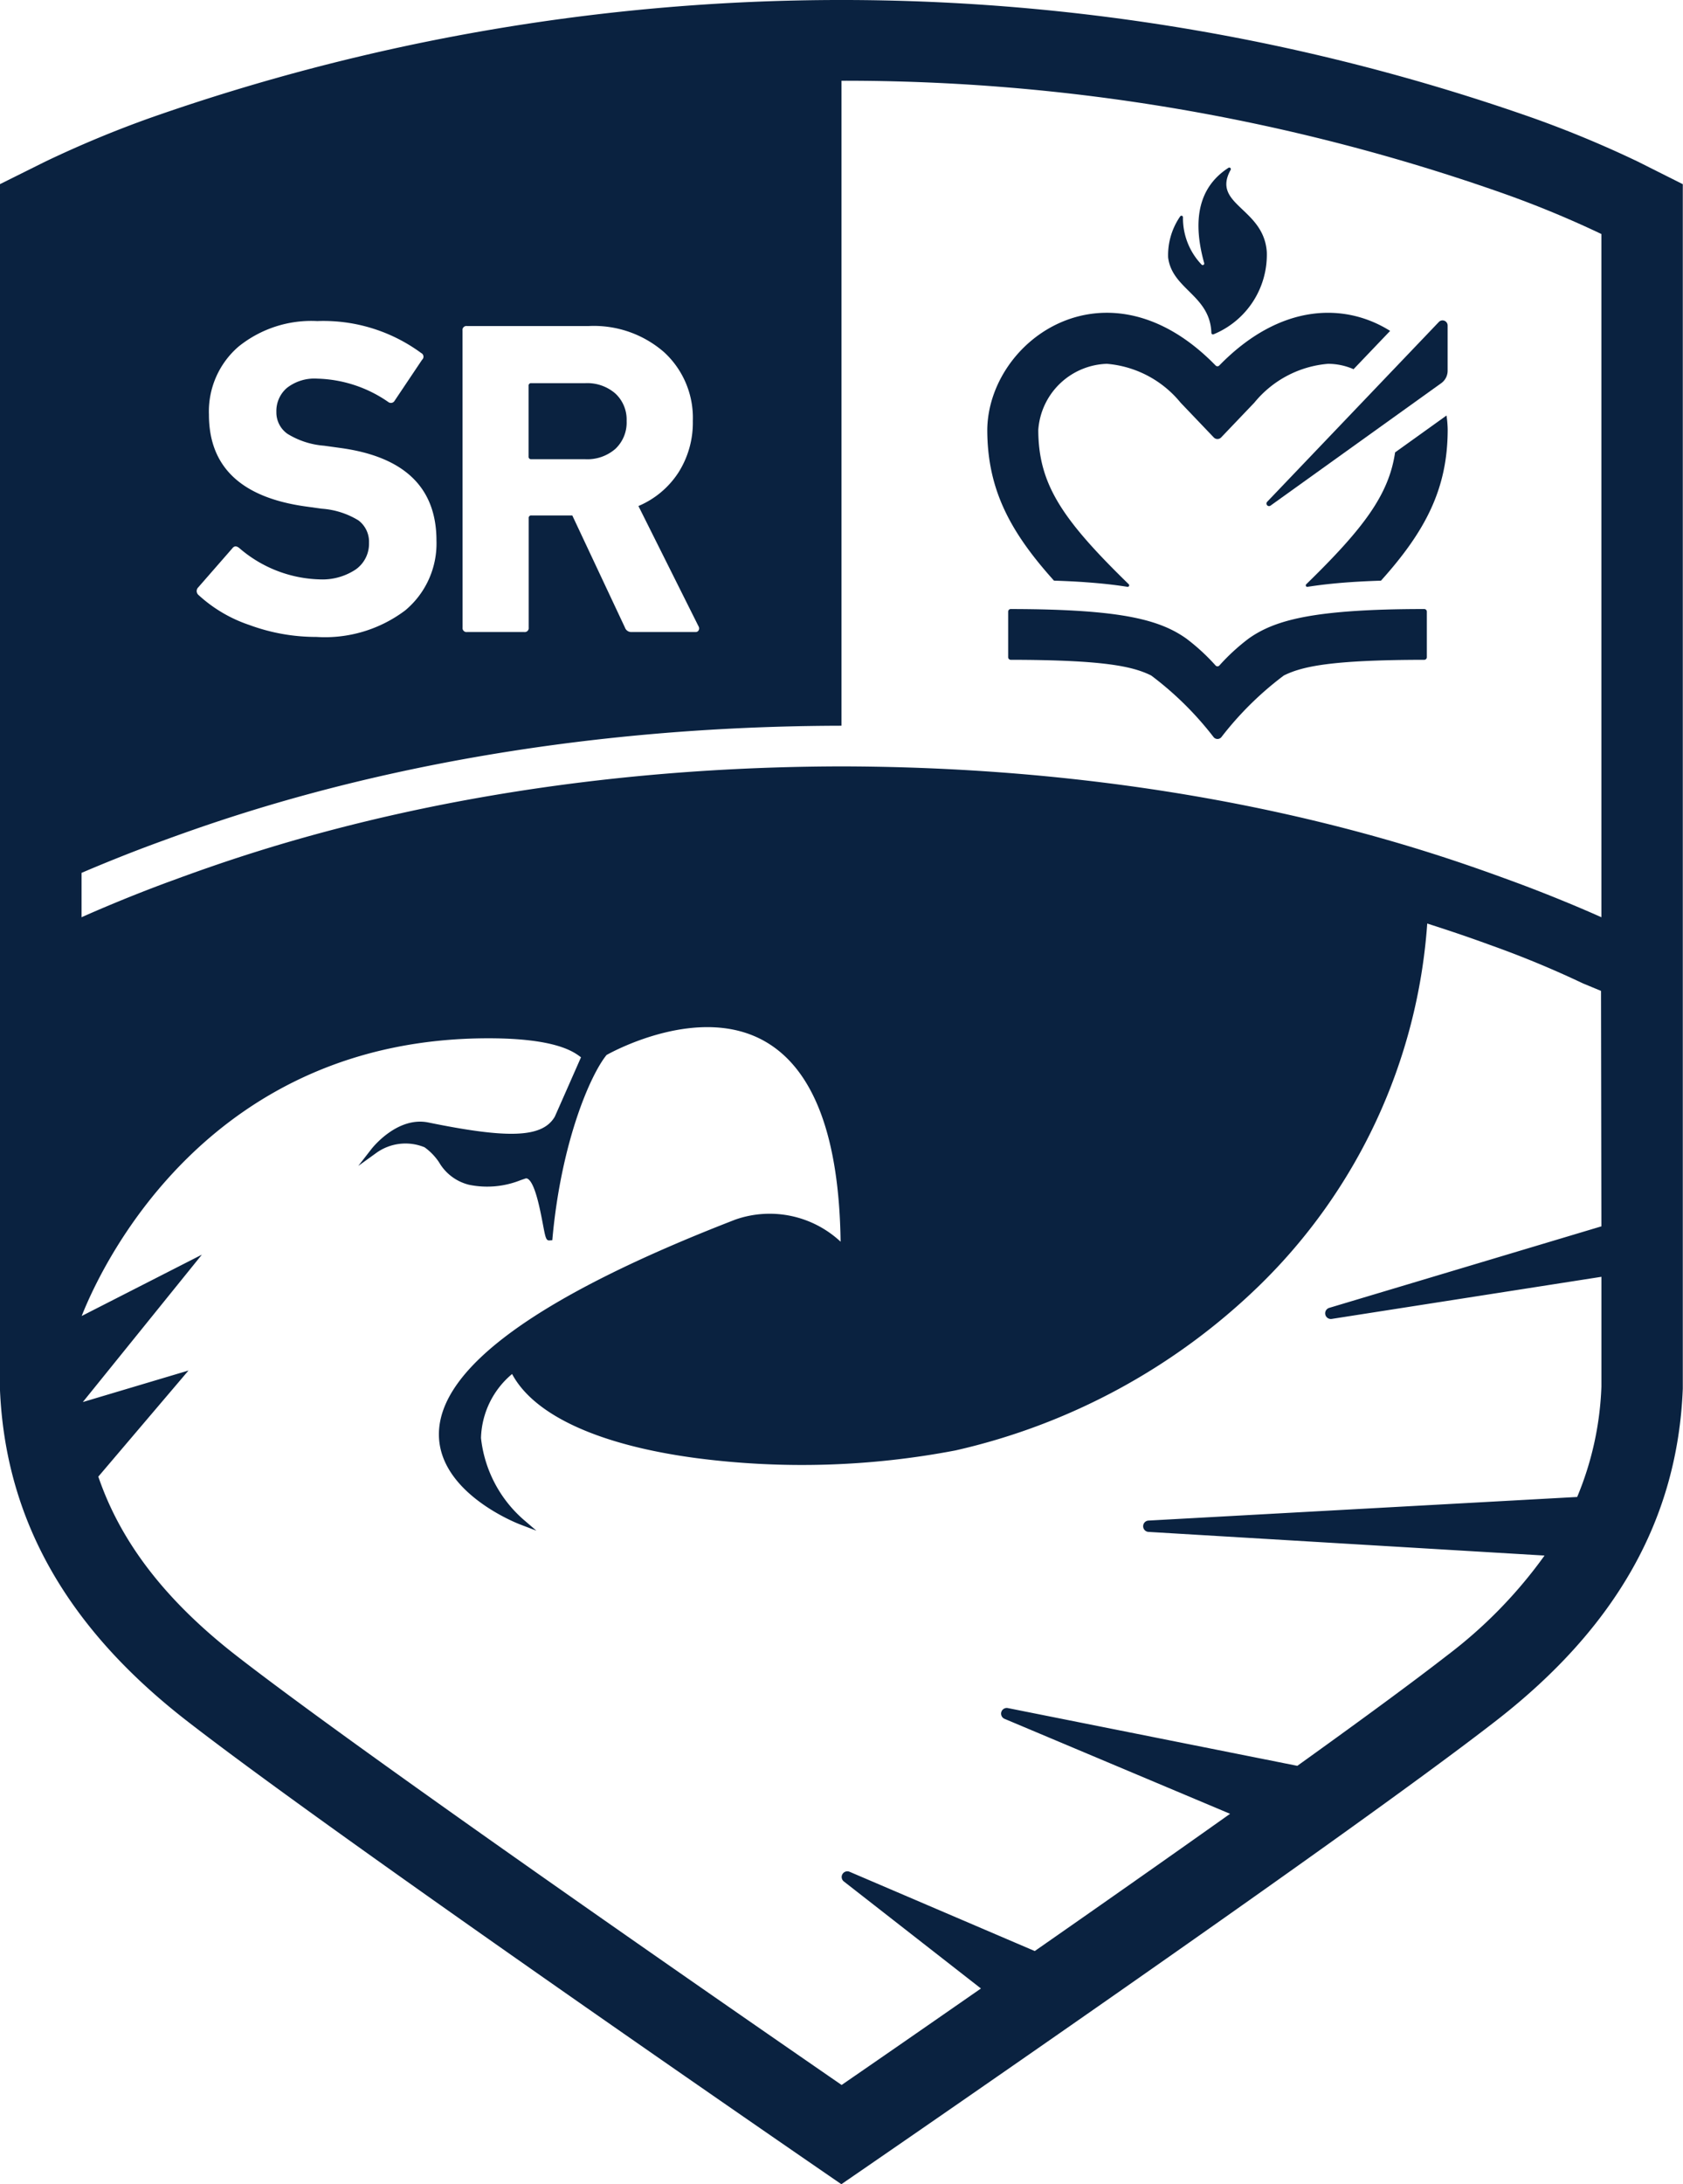 <svg xmlns="http://www.w3.org/2000/svg" width="84.819" height="110" viewBox="0 0 84.819 110"><g id="escudo-sr" transform="translate(3030.044 -597.337)"><path id="Trazado_161" data-name="Trazado 161" d="M309.474,730.25h2.719a2.153,2.153,0,0,0,1.518-.521,1.817,1.817,0,0,0,.567-1.405,1.79,1.79,0,0,0-.567-1.383,2.156,2.156,0,0,0-1.518-.521h-2.719a.12.12,0,0,0-.136.136v3.557a.121.121,0,0,0,.136.136" transform="translate(-3312.742 -109.785)" fill="#0a2240"></path><path id="Trazado_162" data-name="Trazado 162" d="M354.495,707.477a55.03,55.03,0,0,0-5.281-2.195,105.162,105.162,0,0,0-69.7,0,55.3,55.3,0,0,0-5.282,2.2l-2.28,1.134,0,60.653c.259,6.534,3.328,12,9.385,16.712,7.764,6.037,33.022,23.363,33.022,23.363s25.259-17.326,33.022-23.363c6.057-4.711,9.126-10.178,9.384-16.709l0-60.656Zm-59.23,8.51a.2.2,0,0,1,.227-.227h6.142a5.385,5.385,0,0,1,3.8,1.326,4.485,4.485,0,0,1,1.439,3.456,4.675,4.675,0,0,1-.725,2.595,4.476,4.476,0,0,1-2.017,1.688l3.037,6.074a.194.194,0,0,1,0,.181.163.163,0,0,1-.159.091h-3.218a.336.336,0,0,1-.34-.227l-2.652-5.643h-2.062a.12.12,0,0,0-.136.136v5.507a.2.2,0,0,1-.227.227h-2.878a.2.2,0,0,1-.227-.227Zm-13.323,12.94,1.722-1.971q.136-.182.34-.024a6.451,6.451,0,0,0,4.034,1.587,3.035,3.035,0,0,0,1.847-.5,1.584,1.584,0,0,0,.668-1.337,1.347,1.347,0,0,0-.532-1.133,4.083,4.083,0,0,0-1.847-.589l-.816-.113q-4.872-.68-4.872-4.623a4.312,4.312,0,0,1,1.484-3.422,5.843,5.843,0,0,1,3.977-1.292,8.316,8.316,0,0,1,5.235,1.609.206.206,0,0,1,.046.34l-1.383,2.062a.214.214,0,0,1-.317.068,6.55,6.55,0,0,0-3.581-1.179,2.255,2.255,0,0,0-1.529.465,1.53,1.53,0,0,0-.533,1.212,1.312,1.312,0,0,0,.556,1.1,4.1,4.1,0,0,0,1.846.6l.816.113q4.849.657,4.85,4.668a4.385,4.385,0,0,1-1.575,3.513,6.72,6.72,0,0,1-4.475,1.337,9.7,9.7,0,0,1-3.376-.6,7.146,7.146,0,0,1-2.561-1.507.261.261,0,0,1-.023-.386m70.719,32.178-13.718,4.106a.286.286,0,0,0,.128.556l13.591-2.121v5.536a15.87,15.87,0,0,1-1.221,5.552l-21.612,1.189a.286.286,0,0,0,0,.57l19.967,1.192a23.424,23.424,0,0,1-4.929,5.044c-1.752,1.363-4.437,3.328-7.53,5.546l-14.585-2.908a.285.285,0,0,0-.166.543l11.362,4.781c-3.227,2.288-6.667,4.7-9.844,6.912l-9.334-3.993a.286.286,0,0,0-.288.488l6.91,5.391c-2.851,1.98-5.335,3.7-7.022,4.859-6.417-4.423-24.294-16.794-30.5-21.619-3.552-2.763-5.829-5.7-6.96-9.019l4.545-5.344-5.326,1.588,6-7.423-6.057,3.089c1.175-2.978,6.628-13.986,20.5-13.986,3.361,0,4.273.669,4.616.921l.048.036c-.249.565-1.284,2.914-1.323,2.995-.621,1.048-2.286,1.123-6.365.289-1.564-.322-2.819,1.267-2.873,1.335l-.663.852.876-.632a2.522,2.522,0,0,1,2.464-.307,2.936,2.936,0,0,1,.73.756,2.412,2.412,0,0,0,1.511,1.132,4.536,4.536,0,0,0,2.6-.232l.237-.081a.136.136,0,0,1,.123.014c.368.215.621,1.544.757,2.257s.16.862.349.844l.13-.009.012-.13c.447-4.827,1.9-8.189,2.724-9.2.357-.2,4.713-2.561,7.994-.677,2.451,1.408,3.729,4.8,3.8,10.081a5.239,5.239,0,0,0-5.3-1.115c-9.924,3.839-14.953,7.481-14.944,10.825.008,2.941,3.922,4.465,4.088,4.529l.825.315-.671-.576a6.372,6.372,0,0,1-2.121-4.092,4.347,4.347,0,0,1,1.567-3.223c1.115,2.089,4.407,3.592,9.313,4.24a41.179,41.179,0,0,0,13.033-.391,32.186,32.186,0,0,0,15.275-8.267,28.2,28.2,0,0,0,8.5-18.268c1.208.383,2.273.751,3.179,1.083a49.676,49.676,0,0,1,4.664,1.929l.915.379Zm0-17.808v2.241c-.78-.352-2.6-1.13-4.522-1.831-3.877-1.418-15.674-5.733-33.775-5.767-18.1.034-29.9,4.349-33.776,5.767-1.918.7-3.742,1.479-4.522,1.831V743.3c.961-.411,2.362-.986,3.817-1.518,3.961-1.449,16.013-5.856,34.48-5.892V703.406a99.778,99.778,0,0,1,33.423,5.7,51.329,51.329,0,0,1,4.875,2.02Z" transform="translate(-3302 -102.003)" fill="#0a2240"></path><path id="Trazado_163" data-name="Trazado 163" d="M356.742,719.508a.078.078,0,0,0,.108.071,4.33,4.33,0,0,0,2.684-4.155c-.157-2.215-2.8-2.367-1.822-4.126a.078.078,0,0,0-.109-.105c-1.077.7-2,2.017-1.224,4.8a.078.078,0,0,1-.128.079,3.384,3.384,0,0,1-.941-2.384.077.077,0,0,0-.137-.053,3.429,3.429,0,0,0-.611,2.075c.2,1.606,2.119,1.9,2.179,3.8" transform="translate(-3325.735 -105.405)" fill="#0a2240"></path><path id="Trazado_164" data-name="Trazado 164" d="M346.715,735.014c.79.055,1.492.131,2.125.233a.077.077,0,0,0,.063-.132c-3.382-3.294-4.551-5.052-4.557-7.774a3.581,3.581,0,0,1,3.457-3.326,5.369,5.369,0,0,1,3.714,1.956l1.673,1.752a.257.257,0,0,0,.372,0l1.673-1.752a5.369,5.369,0,0,1,3.714-1.956,3.223,3.223,0,0,1,1.286.271l1.843-1.929c-2.261-1.421-5.524-1.422-8.61,1.743a.13.13,0,0,1-.185,0c-5.44-5.581-11.436-1.321-11.508,3.218,0,2.979,1.114,5.121,3.362,7.617.565.018,1.09.044,1.577.078" transform="translate(-3322.063 -108.355)" fill="#0a2240"></path><path id="Trazado_165" data-name="Trazado 165" d="M368.8,730.562c-.313,2.13-1.586,3.824-4.475,6.639a.076.076,0,0,0,.063.132c.632-.1,1.335-.178,2.125-.233q.731-.051,1.576-.078c2.248-2.5,3.362-4.639,3.362-7.617a5.37,5.37,0,0,0-.059-.7Z" transform="translate(-3328.535 -110.441)" fill="#0a2240"></path><path id="Trazado_166" data-name="Trazado 166" d="M364.22,742.382c-1.442,0-2.642.038-3.655.11-2.806.2-4.174.654-5.193,1.377a10.4,10.4,0,0,0-1.477,1.358.13.13,0,0,1-.188,0,10.408,10.408,0,0,0-1.477-1.358c-1.019-.723-2.386-1.182-5.192-1.377-1.014-.071-2.214-.108-3.656-.11a.131.131,0,0,0-.13.129v2.3a.13.13,0,0,0,.13.128c4.7.006,6.157.332,7.077.79a16.365,16.365,0,0,1,3.148,3.106.253.253,0,0,0,.39,0,16.407,16.407,0,0,1,3.148-3.106c.919-.457,2.381-.784,7.077-.79a.13.13,0,0,0,.13-.128v-2.3a.131.131,0,0,0-.131-.129" transform="translate(-3322.487 -114.372)" fill="#0a2240"></path><path id="Trazado_167" data-name="Trazado 167" d="M370.207,722.063l-8.652,9.056a.129.129,0,0,0,.168.194l8.605-6.168a.771.771,0,0,0,.322-.627V722.24a.257.257,0,0,0-.443-.177" transform="translate(-3327.737 -108.51)" fill="#0a2240"></path></g></svg>